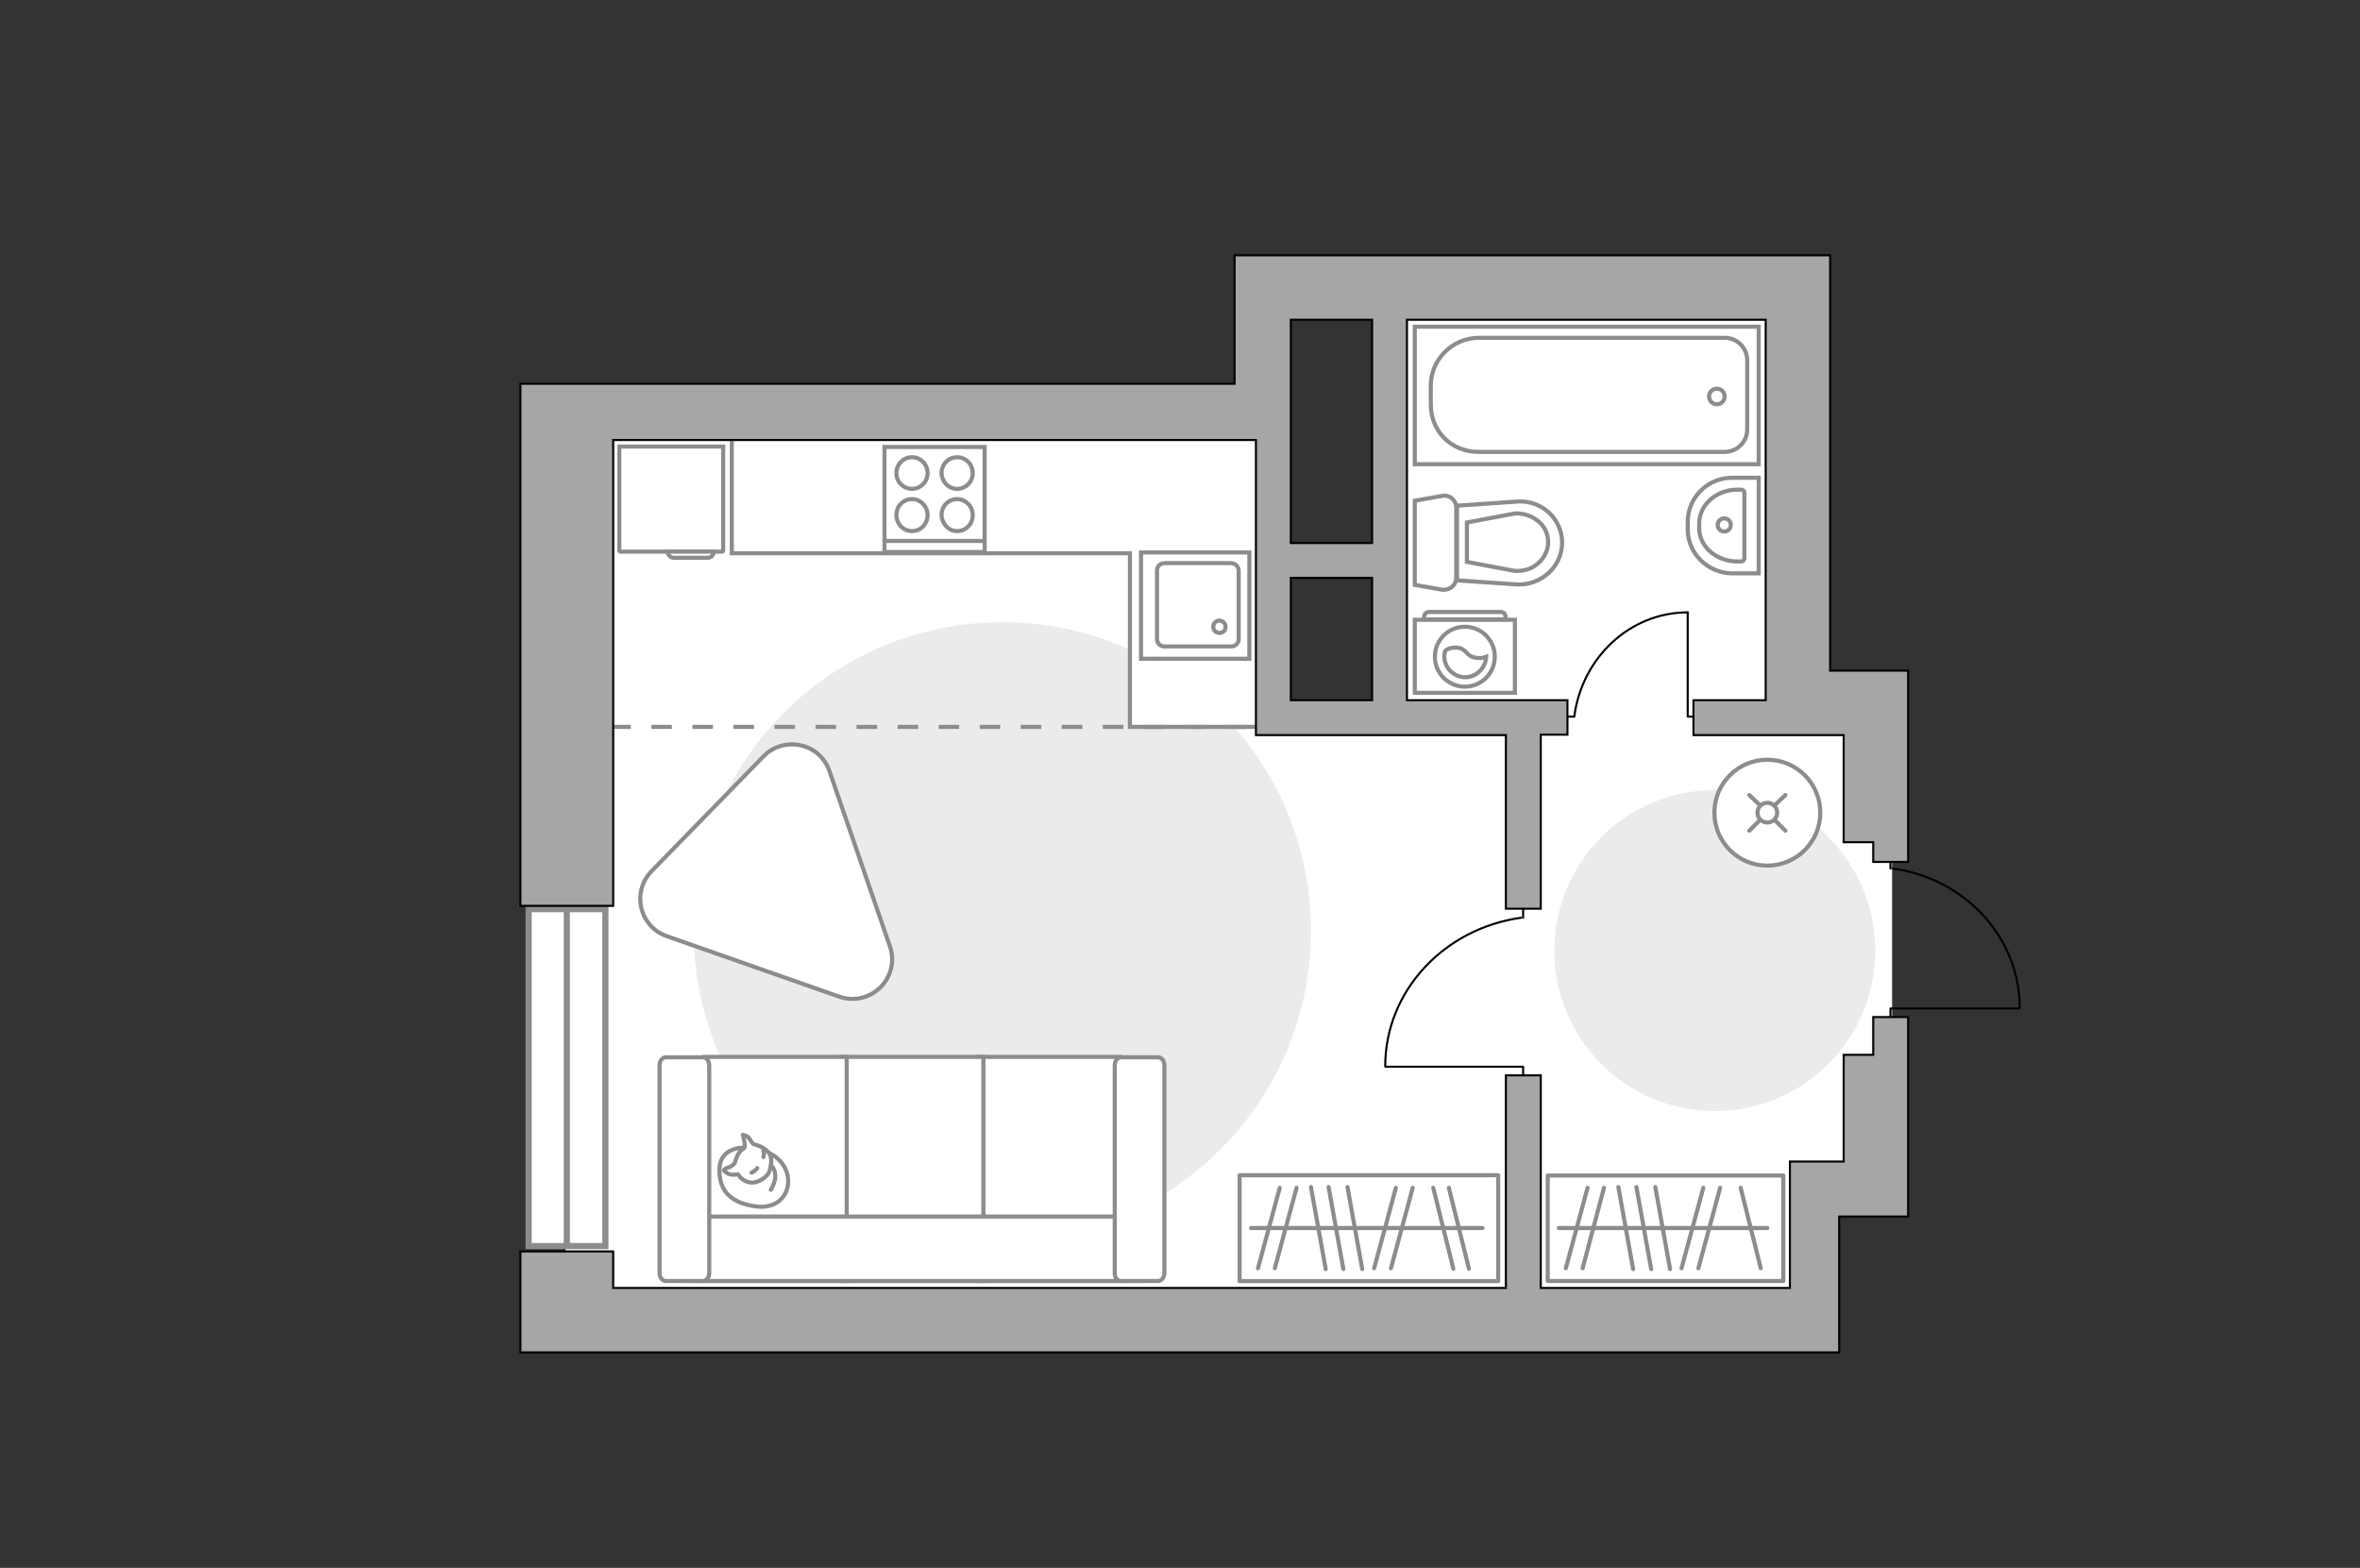 <?xml version="1.0" encoding="utf-8"?>
<!-- Generator: Adobe Illustrator 25.2.1, SVG Export Plug-In . SVG Version: 6.00 Build 0)  -->
<svg version="1.1" xmlns="http://www.w3.org/2000/svg" xmlns:xlink="http://www.w3.org/1999/xlink" x="0px" y="0px"
	 viewBox="0 0 575 382" style="enable-background:new 0 0 575 382;" xml:space="preserve">
<rect x="0" y="0" width="575" height="382" fill="#333333" stroke="none"/>
<style type="text/css">
	.st0{fill:#FFFFFF;}
	.st1{fill:#EBEBEB;}
	.st2{fill:#FFFFFF;stroke:#8C8C8C;stroke-miterlimit:10;}
	.st3{fill:#FFFFFF;stroke:#8C8C8C;stroke-linecap:round;stroke-linejoin:round;stroke-miterlimit:10;}
	.st4{fill:none;stroke:#8C8C8C;stroke-linecap:round;stroke-linejoin:round;stroke-miterlimit:10;}
	.st5{fill:none;stroke:#000000;stroke-width:0.5;stroke-linecap:round;stroke-linejoin:round;stroke-miterlimit:10;}
	.st6{fill:#FFFFFF;stroke:#8C8C8C;stroke-linecap:round;stroke-miterlimit:10;}
	.st7{fill:#FFFFFF;stroke:#8C8C8C;stroke-width:1.5;stroke-linecap:round;stroke-miterlimit:10;}
	.st8{fill-rule:evenodd;clip-rule:evenodd;fill:#FFFFFF;fill-opacity:0.1;stroke:#8C8C8C;stroke-miterlimit:10;}
	.st9{fill:none;stroke:#8C8C8C;stroke-miterlimit:10;stroke-dasharray:5,5;}
	.st10{fill:#A6A6A6;stroke:#000000;stroke-width:0.5;stroke-miterlimit:10;}
</style>
<g id="bg_1_">
	<rect x="137.8" y="174.6" class="st0" width="323.2" height="114"/>
	<rect x="338.6" y="70.1" class="st0" width="99.5" height="149.5"/>
	<rect x="133.8" y="102.3" class="st0" width="176.5" height="105.8"/>
	<rect x="137.8" y="248.3" class="st0" width="303.5" height="72.5"/>
</g>
<g id="furniture_1_">
	<path id="Vector_2_" class="st1" d="M169,226.8c0,41.5,33.6,75.2,75.2,75.2s75.2-33.6,75.2-75.2s-33.6-75.2-75.2-75.2
		S169,185.3,169,226.8z"/>
	<path id="Vector_1_" class="st1" d="M378.7,231.6c0,21.6,17.5,39.1,39.1,39.1s39.1-17.5,39.1-39.1s-17.5-39.1-39.1-39.1
		S378.7,210,378.7,231.6z"/>
	<g>
		<path id="Vector_8_1_" class="st2" d="M176,134.4l-24.9,0c-0.1,0-0.2-0.1-0.2-0.2v-25.4l25.3,0l0,25.4
			C176.2,134.3,176.1,134.4,176,134.4z"/>
		<path id="Vector_9_1_" class="st2" d="M162.7,134.4h11.2c0,0.9-0.7,1.5-1.5,1.5h-8.2C163.4,135.9,162.7,135.3,162.7,134.4z"/>
	</g>
	<g>
		
			<rect x="377" y="286.3" transform="matrix(-1 6.021850e-06 -6.021850e-06 -1 811.494 598.403)" class="st3" width="57.4" height="25.7"/>
		<line class="st4" x1="406.9" y1="309.2" x2="403.3" y2="289.2"/>
		<line class="st4" x1="402.3" y1="309.2" x2="398.7" y2="289.2"/>
		<line class="st4" x1="397.9" y1="309.2" x2="394.3" y2="289.2"/>
		<line class="st4" x1="413.8" y1="309" x2="419.1" y2="289.4"/>
		<line class="st4" x1="409.7" y1="309" x2="415" y2="289.4"/>
		<line class="st4" x1="385.6" y1="309" x2="390.8" y2="289.4"/>
		<line class="st4" x1="381.5" y1="309" x2="386.8" y2="289.4"/>
		<line class="st4" x1="429" y1="309" x2="424.1" y2="289.4"/>
		<line class="st4" x1="430.6" y1="299.2" x2="379.8" y2="299.2"/>
	</g>
	<g>
		
			<rect x="302" y="286.3" transform="matrix(-1 5.503557e-06 -5.503557e-06 -1 667.027 598.432)" class="st3" width="63" height="25.8"/>
		<line class="st4" x1="331.9" y1="309.2" x2="328.3" y2="289.2"/>
		<line class="st4" x1="327.3" y1="309.2" x2="323.7" y2="289.2"/>
		<line class="st4" x1="323" y1="309.2" x2="319.4" y2="289.2"/>
		<line class="st4" x1="338.9" y1="309" x2="344.2" y2="289.4"/>
		<line class="st4" x1="334.8" y1="309" x2="340.1" y2="289.4"/>
		<line class="st4" x1="310.6" y1="309" x2="315.9" y2="289.4"/>
		<line class="st4" x1="306.5" y1="309" x2="311.8" y2="289.4"/>
		<line class="st4" x1="354.1" y1="309.1" x2="349.2" y2="289.4"/>
		<line class="st4" x1="357.9" y1="309.1" x2="353" y2="289.4"/>
		<line class="st4" x1="361.2" y1="299.2" x2="304.8" y2="299.2"/>
	</g>
	<g>
		<polyline class="st5" points="337.6,259.9 371.1,259.9 371.1,265.4 		"/>
		<line class="st5" x1="371.1" y1="218.6" x2="371.1" y2="223.6"/>
		<path class="st5" d="M370.6,223.6c-18.7,2.6-33.1,17.8-33.1,36.2"/>
	</g>
	<g>
		<polyline class="st5" points="411.2,149.2 411.2,174.6 415.3,174.6 		"/>
		<line class="st5" x1="379.8" y1="174.6" x2="383.6" y2="174.6"/>
		<path class="st5" d="M383.6,174.3c2-14.2,13.6-25.1,27.6-25.1"/>
	</g>
	<g>
		<circle class="st6" cx="430.6" cy="198" r="12.9"/>
		<line class="st6" x1="435" y1="193.7" x2="432.4" y2="196.2"/>
		<circle class="st6" cx="430.6" cy="198" r="2.4"/>
		<line class="st6" x1="428.8" y1="199.8" x2="426.2" y2="202.4"/>
		<line class="st6" x1="426.2" y1="193.7" x2="428.8" y2="196.2"/>
		<line class="st6" x1="432.4" y1="199.8" x2="435" y2="202.4"/>
	</g>
	<polyline class="st2" points="178.3,106.3 178.3,134.8 275.3,134.8 275.3,177.1 310.8,177.1 	"/>
	<g>
		<path id="Vector_54_1_" class="st2" d="M272.9,312.1h-34.6v-54.6h34.6V312.1z"/>
		<path id="Vector_55_1_" class="st2" d="M239.6,312.1H205v-54.6h34.6V312.1z"/>
		<path id="Vector_56_1_" class="st2" d="M206.3,312.1h-34.6v-54.6h34.6V312.1z"/>
		<path id="Vector_57_1_" class="st2" d="M274.7,296.4l3.3,15.7H166.8v-15.7H274.7z"/>
		<path id="Vector_58_1_" class="st2" d="M271.6,310.2v-50.7c0-1,0.7-1.9,1.5-1.9h9.1c0.8,0,1.5,0.9,1.5,1.9v50.7
			c0,1-0.7,1.9-1.5,1.9h-9.1C272.3,312.1,271.6,311.3,271.6,310.2z"/>
		<path id="Vector_59_1_" class="st2" d="M160.7,310.2v-50.7c0-1,0.7-1.9,1.5-1.9h9.1c0.8,0,1.5,0.9,1.5,1.9v50.7
			c0,1-0.7,1.9-1.5,1.9h-9.1C161.4,312.1,160.7,311.3,160.7,310.2z"/>
		<g>
			<path class="st3" d="M181.3,279.6c0,0-5.8-0.2-6,5.1c-0.2,5.3,2.6,8.3,8.6,9.2c6,0.9,8.8-3.4,8-7.5
				C191,282.3,187.1,279.7,181.3,279.6z"/>
			<path class="st3" d="M179,283.4c0,0-0.6,0.8-1.7,1.1c-1.1,0.4-0.9,0.7-0.9,0.7s1,1.2,2.5,1c0.8-0.1,0.9-0.1,0.9-0.1s1,1.8,3.1,2
				c2,0.2,4.2-1.5,4.6-2.8c0.4-1.3,0.7-3.2-0.1-4.3c-0.7-1.1-2.4-1.9-3.4-2.1c-1-0.2-1.2-1.7-2.1-2.1c-0.9-0.4-0.9-0.3-0.9-0.3
				s0.7,2.7,0.4,3.1C181.2,280.1,180,279.8,179,283.4z"/>
			<path class="st3" d="M184.5,284.6c0,0-0.4,0.7-1.4,1.1"/>
			<path class="st3" d="M186,281.9c0,0,0.3-0.8,0-1.5"/>
			<path class="st4" d="M187.8,284c0,0,0.9,0.3,1.1,2.3c0.1,1.7-1.1,3.6-1.1,3.6"/>
		</g>
	</g>
	<path class="st3" d="M186,184.3l-27.2,27.9c-5,5.1-3,13.6,3.7,15.9l41.9,14.7c7.7,2.7,15.1-4.6,12.4-12.3l-14.7-42.6
		C199.8,181.1,191.1,179.1,186,184.3z"/>
</g>
<g id="windows_1_">
	<g>
		<rect x="128.8" y="221.5" class="st7" width="18.7" height="82.1"/>
		<line class="st7" x1="138.1" y1="222.1" x2="138.1" y2="303.1"/>
	</g>
</g>
<g id="plan">
	<g>
		<path id="Vector_134_1_" class="st2" d="M411.2,127.2l0,1.7c0,6,4.9,10.8,11,10.8l6.3,0l0-23.3l-6.3,0
			C416.1,116.3,411.2,121.2,411.2,127.2z"/>
		<path id="Vector_133_1_" class="st2" d="M414,127.5v1.2c0,4.5,4.2,8.1,9.3,8.1h0.9c0.4,0,0.8-0.3,0.8-0.7l0-16.1
			c0-0.4-0.3-0.7-0.8-0.7h-0.9C418.2,119.3,414,123,414,127.5z"/>
		<circle class="st2" cx="420.1" cy="127.9" r="1.6"/>
	</g>
	<g>
		<path id="wc_2_" class="st2" d="M369.1,139.2"/>
		<g id="Group_26_2_">
			<path id="Vector_130_2_" class="st2" d="M354.8,140.8v-17.2c0-1.7-1.6-3.1-3.3-2.8l-6.8,1.2l0,20.5l6.8,1.2
				C353.2,143.8,354.8,142.6,354.8,140.8z"/>
			<path id="Vector_131_2_" class="st2" d="M380.6,132.2c0-5.8-5-10.4-10.9-10l-14.7,1v18.2l14.7,1
				C375.6,142.6,380.6,138,380.6,132.2z"/>
			<path id="Vector_132_2_" class="st2" d="M357.4,127.3l11.7-2.2c2.1-0.1,4.1,0.6,5.7,1.9c1.6,1.3,2.4,3.2,2.4,5.1
				c0,1.9-0.9,3.8-2.4,5.1c-1.5,1.4-3.5,2-5.7,1.9l-11.7-2.2V127.3z"/>
		</g>
	</g>
	<g>
		<g>
			<path id="Vector_135_2_" class="st2" d="M344.7,113.1l83.8,0l0-33.5l-83.8,0L344.7,113.1z"/>
			<path id="Vector_136_2_" class="st2" d="M348.6,94l0,4.5c0,6.8,5.2,11.6,11.6,11.6l60,0c3,0,5.5-2.4,5.5-5.5l0-16.8
				c0-3-2.4-5.5-5.5-5.5l-60,0C353.8,82.4,348.6,87.6,348.6,94z"/>
		</g>
		<circle class="st2" cx="418.3" cy="96.6" r="1.9"/>
	</g>
	<g>
		<path id="Vector_142_2_" class="st2" d="M239.9,108.9l-24.4,0l0,25.6l24.4,0L239.9,108.9z"/>
		<g id="Group_28_2_">
			<g id="Group_29_2_">
				<path id="Vector_143_2_" class="st2" d="M222.2,119.1c2.1,0,3.8-1.7,3.8-3.8c0-2.2-1.7-3.9-3.8-3.9c-2.1,0-3.8,1.7-3.8,3.9
					C218.4,117.4,220.1,119.1,222.2,119.1z"/>
				<path id="Vector_144_2_" class="st2" d="M222.2,129.4c2.1,0,3.8-1.7,3.8-3.9c0-2.1-1.7-3.9-3.8-3.9c-2.1,0-3.8,1.7-3.8,3.9
					C218.4,127.6,220.1,129.4,222.2,129.4z"/>
			</g>
			<g id="Group_30_2_">
				<path id="Vector_145_2_" class="st2" d="M233.2,119.1c2.1,0,3.8-1.7,3.8-3.8c0-2.2-1.7-3.9-3.8-3.9c-2.1,0-3.8,1.7-3.8,3.9
					C229.5,117.4,231.1,119.1,233.2,119.1z"/>
				<path id="Vector_146_2_" class="st2" d="M233.2,129.4c2.1,0,3.8-1.7,3.8-3.9c0-2.1-1.7-3.9-3.8-3.9c-2.1,0-3.8,1.7-3.8,3.9
					C229.5,127.6,231.1,129.4,233.2,129.4z"/>
			</g>
		</g>
		<path id="Vector_147_2_" class="st2" d="M215.5,131.8l24.2,0"/>
	</g>
	<g>
		<g id="Group_27_1_">
			<path id="Vector_140_1_" class="st2" d="M278,160.5l0-25.9l26.4,0l0,25.9L278,160.5z"/>
		</g>
		<path id="Vector_141_1_" class="st2" d="M301.8,139l0,16.7c0,1-0.8,1.8-1.8,1.8l-16.3,0c-1,0-1.8-0.8-1.8-1.8l0-16.7
			c0-1,0.8-1.8,1.8-1.8l16.3,0C301,137.3,301.8,138.1,301.8,139z"/>
		<path id="Vector_139_1_" class="st2" d="M295.6,152.7c0,0.9,0.7,1.5,1.5,1.5c0.9,0,1.5-0.6,1.5-1.5c0-0.8-0.7-1.5-1.5-1.5
			C296.2,151.2,295.6,151.9,295.6,152.7z"/>
	</g>
	<g>
		<g>
			<path class="st2" d="M344.7,151h24.4v17.8l-24.4,0V151z"/>
			<path class="st8" d="M348.2,149.1l17.5,0c0.6,0,1.1,0.5,1.1,1.1v0.7H347v-0.7C347,149.6,347.5,149.1,348.2,149.1z"/>
		</g>
		<g>
			<circle class="st2" cx="356.9" cy="160" r="7.3"/>
			<path class="st2" d="M355,157.8c2.6,0.2,2,2.3,5,2.5c1,0.1,1.6-0.1,2.1-0.3c-0.1,2.7-2.4,5-5.1,5c-2.8,0-5.1-2.3-5.1-5.1
				c0-0.4,0.1-0.9,0.2-1.3C352.6,158.1,353.6,157.7,355,157.8z"/>
		</g>
	</g>
	<g>
		<polyline class="st5" points="492,245.7 460.6,245.7 460.6,250.9 		"/>
		<line class="st5" x1="460.6" y1="207" x2="460.6" y2="211.6"/>
		<path class="st5" d="M461.1,211.6c17.6,2.4,31,16.7,31,34"/>
	</g>
	<line class="st9" x1="148.7" y1="177.1" x2="307.1" y2="177.1"/>
	<polygon class="st10" points="448.1,296.4 464.9,296.4 464.9,294.2 464.9,283 464.9,280.3 464.9,257 464.9,247.8 456.4,247.8 
		456.4,257 449.2,257 449.2,283 436.1,283 436.1,287.5 436.1,294.2 436.1,313.8 375.4,313.8 375.4,262 366.9,262 366.9,313.8 
		149.4,313.8 149.4,304.9 126.8,304.9 126.8,329.5 149.4,329.5 448.1,329.5 	"/>
	<path class="st10" d="M445.9,163.4V77.9v-8.8v-6.9H300.8v15.7v15.6h-65.9H224h-74.6h-22.6l0,127.2h0l22.6,0l0-44.2h0l0-69.3H306
		v71.9h1.1h7.4h19.8h8.5h24.1v42.3h8.5v-42.3V179h6.5v-8.4h-6.5h-1.9h-30.7V77.9h87.4v92.7h-17.6v8.5h17.6h2.2h1.7h11.8h3.3v26.1
		h7.2v4.8h8.5v-4.8v-4.8v-21.3v-15.5v-0.2H445.9z M334.3,170.6h-19.8v-29.8h19.8V170.6z M334.3,132.3h-19.8V77.9h19.8V132.3z"/>
</g>
<g id="points">
	<path id="bedroom" class="st4" d="M267.4,220.8"/>
	<path id="kitchen_1_" class="st4" d="M216.5,157.7"/>
	<path id="wc_x5F_bedroom_1_" class="st4" d="M395.2,133.9"/>
	<path id="hallway_1_" class="st4" d="M408.2,236.7"/>
</g>
</svg>

